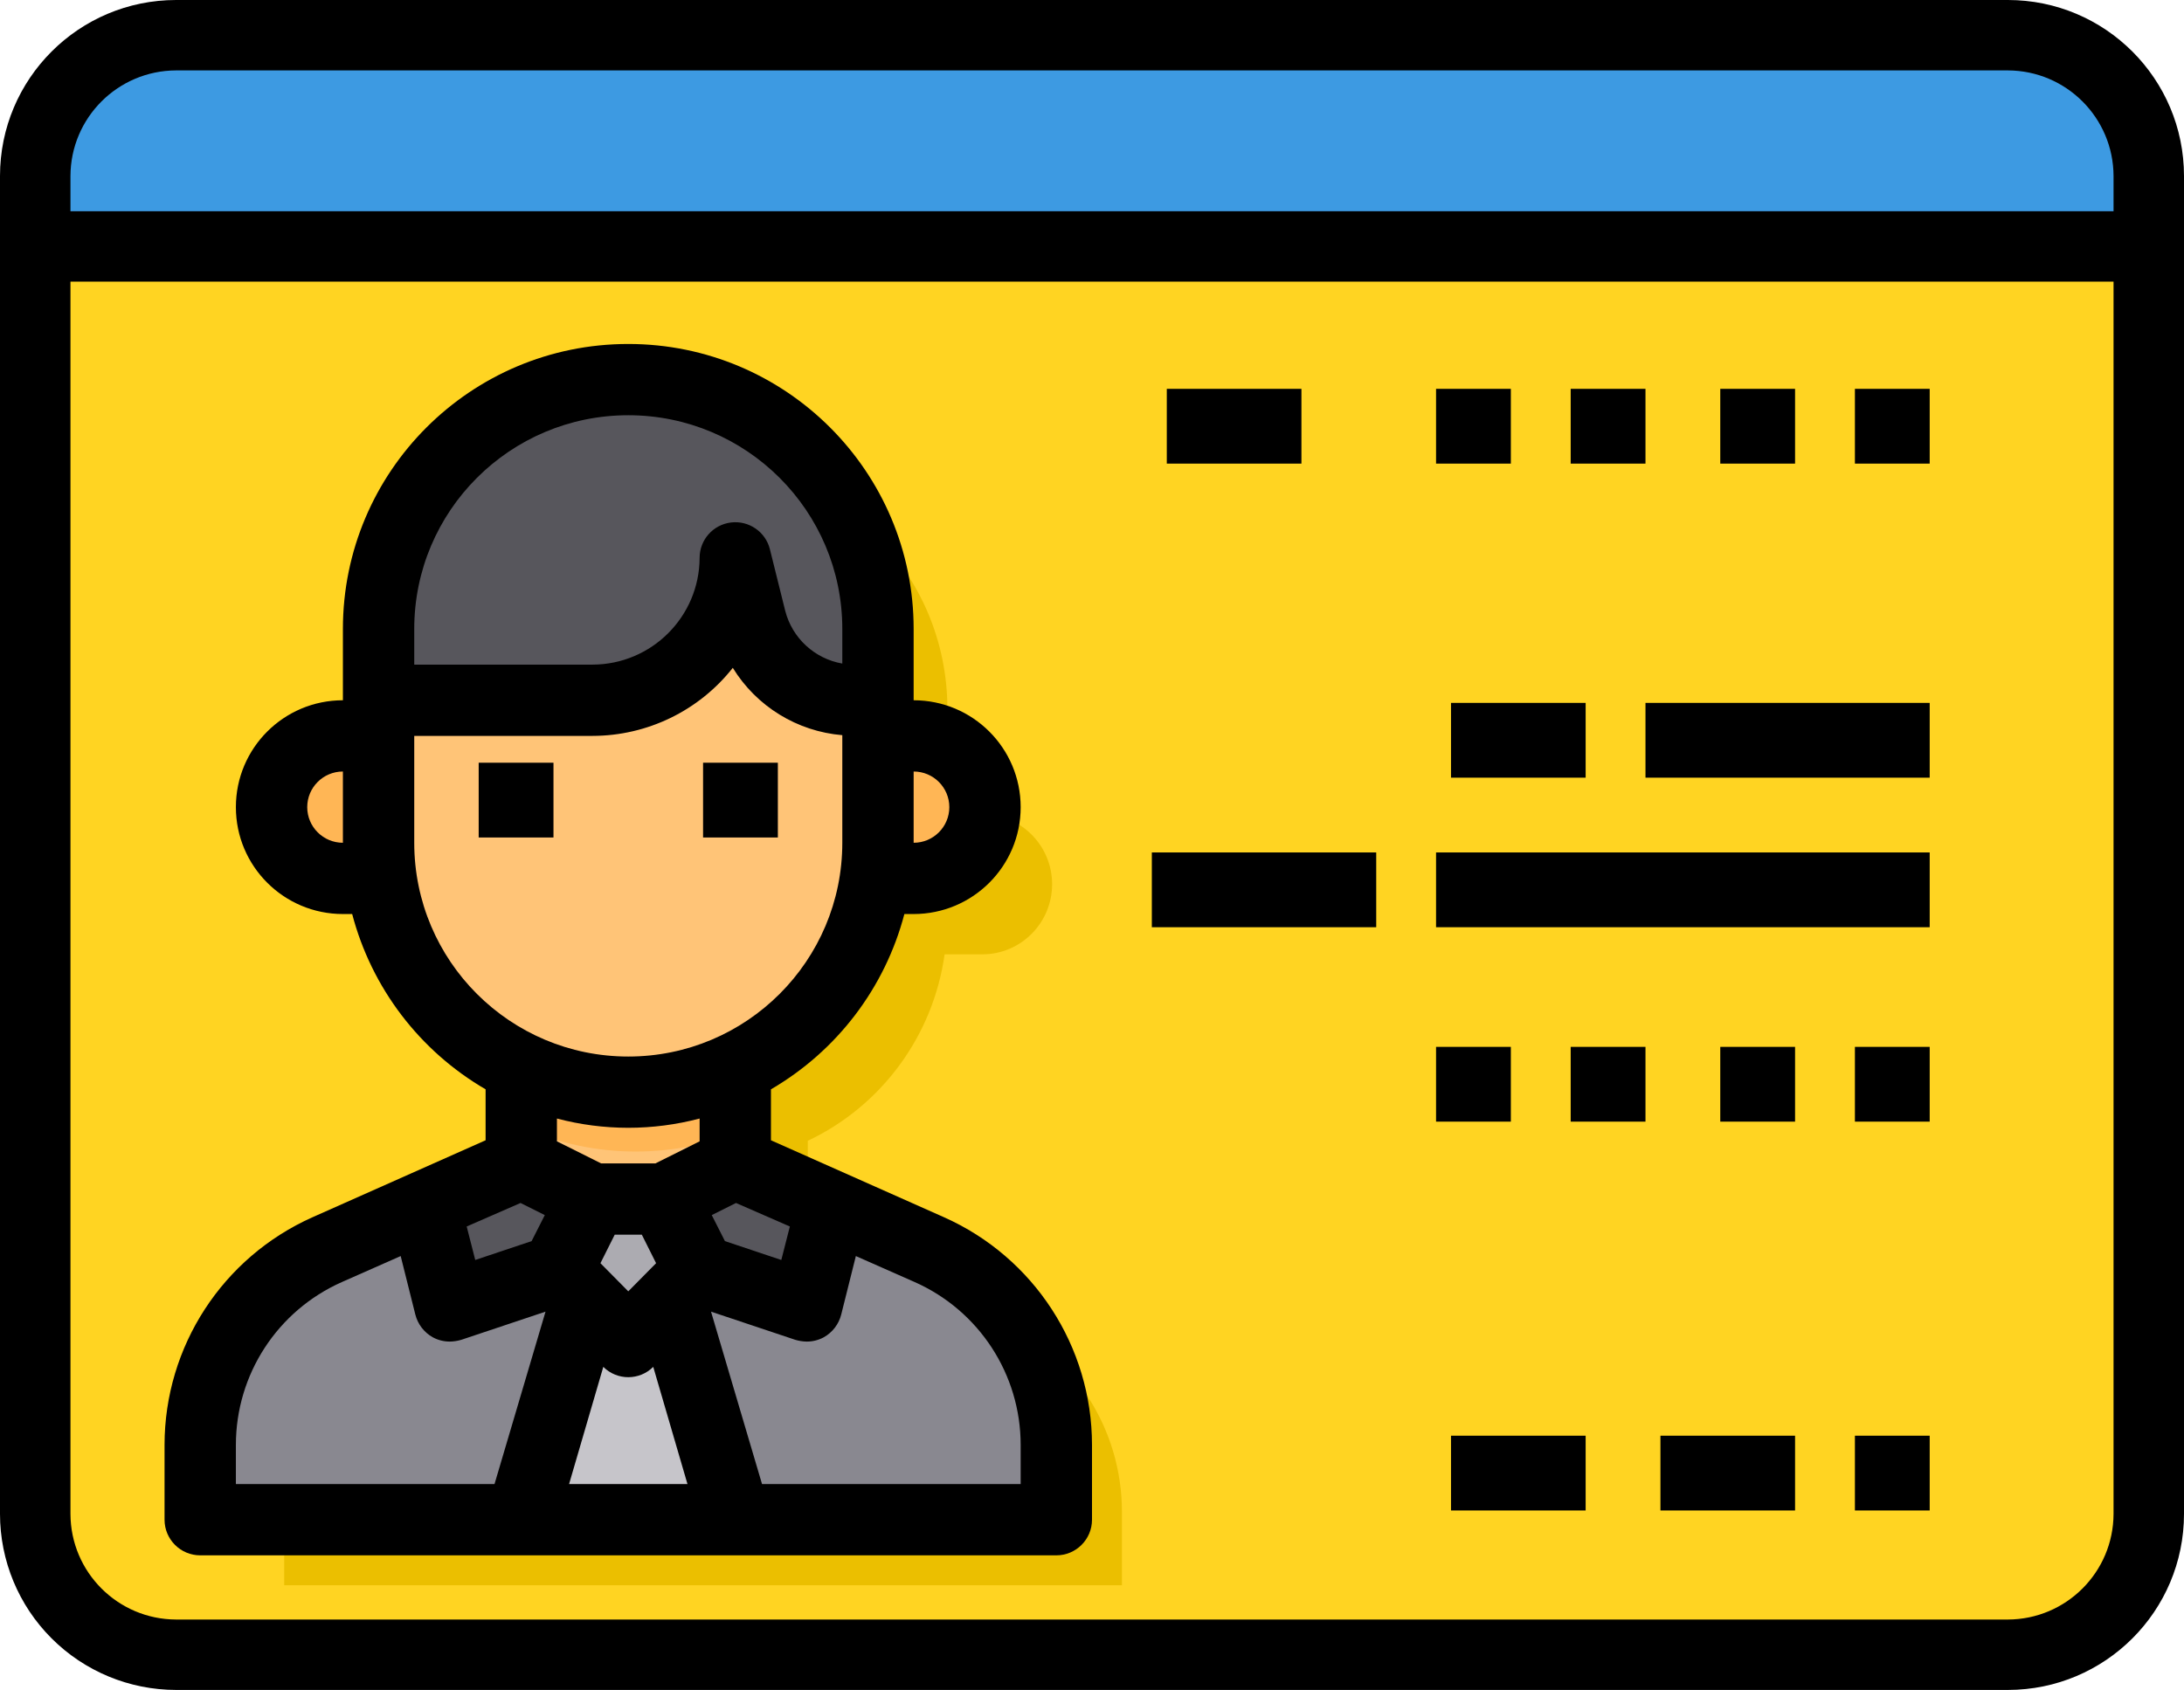 <?xml version="1.0" encoding="UTF-8"?> <svg xmlns="http://www.w3.org/2000/svg" xmlns:xlink="http://www.w3.org/1999/xlink" width="146px" height="113px" viewBox="0 0 146 113" version="1.1"><!-- Generator: Sketch 63.1 (92452) - https://sketch.com --><title>driver-license</title><desc>Created with Sketch.</desc><g id="Page-1" stroke="none" stroke-width="1" fill="none" fill-rule="evenodd"><g id="EMPRESARIALES" transform="translate(-940, -998)" fill-rule="nonzero"><g id="driver-license" transform="translate(940, 998)"><path d="M144,17 L144,101.6 C144,106.791 139.791,111 134.6,111 L12.4,111 C7.209,111 3,106.791 3,101.6 L3,17 L144,17 Z" id="Path" fill="#FFD422"></path><path d="M144,12 L144,17 L3,17 L3,12 C3,6.477 7.209,2 12.4,2 L134.6,2 C139.791,2 144,6.477 144,12 Z" id="Path" fill="#3D9AE2"></path><path d="M66.693,88.234 L60.3,85.375 L54,82.562 L54,76.281 C58.946,73.939 62.385,69.252 63.147,63.812 L65.667,63.812 C68.244,63.812 70.333,61.714 70.333,59.125 C70.333,56.536 68.244,54.438 65.667,54.438 L63.333,54.438 L63.333,47.406 C63.333,38.345 56.021,31 47,31 C37.979,31 30.667,38.345 30.667,47.406 L30.667,54.438 L28.333,54.438 C25.756,54.438 23.667,56.536 23.667,59.125 C23.667,61.714 25.756,63.812 28.333,63.812 L30.853,63.812 C31.613,69.253 35.052,73.941 40,76.281 L40,82.562 L33.7,85.375 L27.307,88.234 C22.256,90.493 19.001,95.525 19,101.078 L19,106 L75,106 L75,101.078 C74.999,95.525 71.744,90.493 66.693,88.234 L66.693,88.234 Z" id="Path" fill="#EBBF00"></path><path d="M71,96.989 L71,102 L50.205,102 L46,87.252 L47.895,85.295 L54.826,87.682 L56.444,81 L62.774,83.911 C67.776,86.211 70.999,91.335 71,96.989 L71,96.989 Z" id="Path" fill="#898890"></path><path d="M66,53.5 C65.993,55.982 63.982,57.993 61.5,58 L57,58 L57,49 L61.5,49 C63.982,49.007 65.993,51.018 66,53.5 Z" id="Path" fill="#FFB655"></path><path d="M59,42.333 L59,47 L57.444,47 C54.205,46.989 51.384,44.81 50.585,41.703 L49.571,37.667 C49.571,42.821 45.35,47 40.143,47 L26,47 L26,42.333 C26,36.498 29.145,31.106 34.25,28.188 C39.355,25.271 45.645,25.271 50.75,28.188 C55.855,31.106 59,36.498 59,42.333 L59,42.333 Z" id="Path" fill="#57565C"></path><polygon id="Path" fill="#57565C" points="56 80.7 54.362 87 47.34 84.75 45 80.25 49.681 78"></polygon><polygon id="Path" fill="#C6C5CA" points="45.45 87 50 102 35 102 39.55 87 42.5 89.864"></polygon><polygon id="Path" fill="#ACABB1" points="44.75 81 47 85.5 45.155 87.345 42.5 90 39.845 87.345 38 85.5 40.25 81"></polygon><polygon id="Path" fill="#57565C" points="40 80.25 37.66 84.75 30.638 87 29 80.7 35.319 78"></polygon><path d="M40,87.252 L35.795,102 L15,102 L15,96.989 C15.001,91.335 18.224,86.211 23.226,83.911 L29.556,81 L31.174,87.682 L38.105,85.295 L40,87.252 Z" id="Path" fill="#898890"></path><path d="M28,49 L28,58 L23.5,58 C21.015,58 19,55.985 19,53.5 C19,51.015 21.015,49 23.5,49 L28,49 Z" id="Path" fill="#FFB655"></path><polygon id="Path" fill="#FFC477" points="50 71 50 77.75 45 80 40 80 35 77.75 35 71"></polygon><path d="M50,70 L50,75.413 C45.257,77.529 39.743,77.529 35,75.413 L35,70 L50,70 Z" id="Path" fill="#FFB655"></path><path d="M58.999,46.599 L58.999,56.199 C59.009,57.003 58.945,57.806 58.811,58.599 C58.041,64.168 54.568,68.968 49.571,71.366 C44.843,73.664 39.322,73.532 34.705,71.011 C30.088,68.489 26.926,63.88 26.189,58.599 C26.055,57.806 25.991,57.003 26.001,56.199 L26.001,46.599 L40.143,46.599 C45.35,46.599 49.571,42.302 49.571,37 L50.585,41.152 C51.384,44.347 54.205,46.588 57.443,46.599 L58.999,46.599 Z" id="Path" fill="#FFC477"></path><polygon id="Path" fill="#000000" points="32 51 37 51 37 56 32 56"></polygon><polygon id="Path" fill="#000000" points="47 51 52 51 52 56 47 56"></polygon><path d="M134.226,0 L11.774,0 C5.271,0 0,5.27 0,11.771 L0,101.229 C0,104.351 1.24,107.345 3.449,109.552 C5.657,111.76 8.651,113 11.774,113 L134.226,113 C140.729,113 146,107.73 146,101.229 L146,11.771 C146,5.27 140.729,0 134.226,0 Z M141.29,101.229 C141.279,105.125 138.123,108.28 134.226,108.292 L11.774,108.292 C7.877,108.28 4.721,105.125 4.71,101.229 L4.71,18.833 L141.29,18.833 L141.29,101.229 Z M141.29,14.125 L4.71,14.125 L4.71,11.771 C4.721,7.875 7.877,4.72 11.774,4.708 L134.226,4.708 C138.123,4.72 141.279,7.875 141.29,11.771 L141.29,14.125 Z" id="Shape" fill="#000000"></path><path d="M63.104,81.391 L51.538,76.246 L51.538,72.839 C55.952,70.271 59.161,66.053 60.457,61.118 L61.077,61.118 C65.028,61.118 68.231,57.918 68.231,53.971 C68.231,50.023 65.028,46.824 61.077,46.824 L61.077,42.059 C61.077,31.533 52.536,23 42,23 C31.464,23 22.923,31.533 22.923,42.059 L22.923,46.824 C18.972,46.824 15.769,50.023 15.769,53.971 C15.769,57.918 18.972,61.118 22.923,61.118 L23.543,61.118 C24.839,66.053 28.048,70.271 32.462,72.839 L32.462,76.246 L20.896,81.391 C14.88,84.071 11.003,90.034 11,96.615 L11,101.618 C11,102.933 12.068,104 13.385,104 L70.615,104 C71.932,104 73,102.933 73,101.618 L73,96.615 C72.997,90.034 69.12,84.071 63.104,81.391 L63.104,81.391 Z M61.077,51.588 C62.394,51.588 63.462,52.655 63.462,53.971 C63.462,55.286 62.394,56.353 61.077,56.353 L61.077,51.588 Z M22.923,56.353 C21.606,56.353 20.538,55.286 20.538,53.971 C20.538,52.655 21.606,51.588 22.923,51.588 L22.923,56.353 Z M52.802,82.011 L52.23,84.25 L48.462,82.988 L47.58,81.249 L49.202,80.439 L52.802,82.011 Z M27.692,42.059 C27.692,34.164 34.098,27.765 42,27.765 C49.902,27.765 56.308,34.164 56.308,42.059 L56.308,44.37 C54.453,44.046 52.96,42.666 52.492,40.844 L51.467,36.722 C51.175,35.557 50.059,34.791 48.865,34.937 C47.672,35.082 46.773,36.093 46.769,37.294 C46.757,41.236 43.561,44.429 39.615,44.441 L27.692,44.441 L27.692,42.059 Z M27.692,56.353 L27.692,49.206 L39.615,49.206 C43.271,49.201 46.724,47.525 48.987,44.656 C50.571,47.235 53.289,48.907 56.308,49.158 L56.308,56.353 C56.308,64.247 49.902,70.647 42,70.647 C34.098,70.647 27.692,64.247 27.692,56.353 L27.692,56.353 Z M34.798,80.439 L36.42,81.249 L35.538,82.988 L31.77,84.25 L31.198,82.011 L34.798,80.439 Z M33.058,99.235 L15.769,99.235 L15.769,96.615 C15.769,91.906 18.544,87.639 22.852,85.727 L26.786,83.988 L27.764,87.895 C27.927,88.543 28.349,89.094 28.932,89.42 C29.284,89.61 29.677,89.708 30.077,89.706 C30.336,89.701 30.592,89.661 30.84,89.587 L36.468,87.705 L33.058,99.235 Z M38.042,99.235 L40.331,91.397 C41.253,92.318 42.747,92.318 43.669,91.397 L45.958,99.235 L38.042,99.235 Z M40.14,84.465 L41.094,82.559 L42.906,82.559 L43.86,84.465 L42,86.347 L40.14,84.465 Z M46.769,76.317 L43.812,77.794 L40.188,77.794 L37.231,76.317 L37.231,74.792 C40.357,75.618 43.643,75.618 46.769,74.792 L46.769,76.317 Z M68.231,99.235 L50.942,99.235 L47.532,87.705 L53.16,89.587 C53.408,89.661 53.664,89.701 53.923,89.706 C54.323,89.708 54.716,89.61 55.068,89.42 C55.651,89.094 56.073,88.543 56.236,87.895 L57.214,83.988 L61.148,85.727 C65.456,87.639 68.231,91.906 68.231,96.615 L68.231,99.235 Z" id="Shape" fill="#000000"></path><polygon id="Path" fill="#000000" points="78 26 87 26 87 31 78 31"></polygon><polygon id="Path" fill="#000000" points="96 26 101 26 101 31 96 31"></polygon><polygon id="Path" fill="#000000" points="105 26 110 26 110 31 105 31"></polygon><polygon id="Path" fill="#000000" points="115 26 120 26 120 31 115 31"></polygon><polygon id="Path" fill="#000000" points="124 26 129 26 129 31 124 31"></polygon><polygon id="Path" fill="#000000" points="77 57 92 57 92 62 77 62"></polygon><polygon id="Path" fill="#000000" points="97 47 106 47 106 52 97 52"></polygon><polygon id="Path" fill="#000000" points="110 47 129 47 129 52 110 52"></polygon><polygon id="Path" fill="#000000" points="96 57 129 57 129 62 96 62"></polygon><polygon id="Path" fill="#000000" points="96 70 101 70 101 75 96 75"></polygon><polygon id="Path" fill="#000000" points="105 70 110 70 110 75 105 75"></polygon><polygon id="Path" fill="#000000" points="115 70 120 70 120 75 115 75"></polygon><polygon id="Path" fill="#000000" points="124 70 129 70 129 75 124 75"></polygon><polygon id="Path" fill="#000000" points="97 96 106 96 106 101 97 101"></polygon><polygon id="Path" fill="#000000" points="111 96 120 96 120 101 111 101"></polygon><polygon id="Path" fill="#000000" points="124 96 129 96 129 101 124 101"></polygon></g></g></g></svg> 